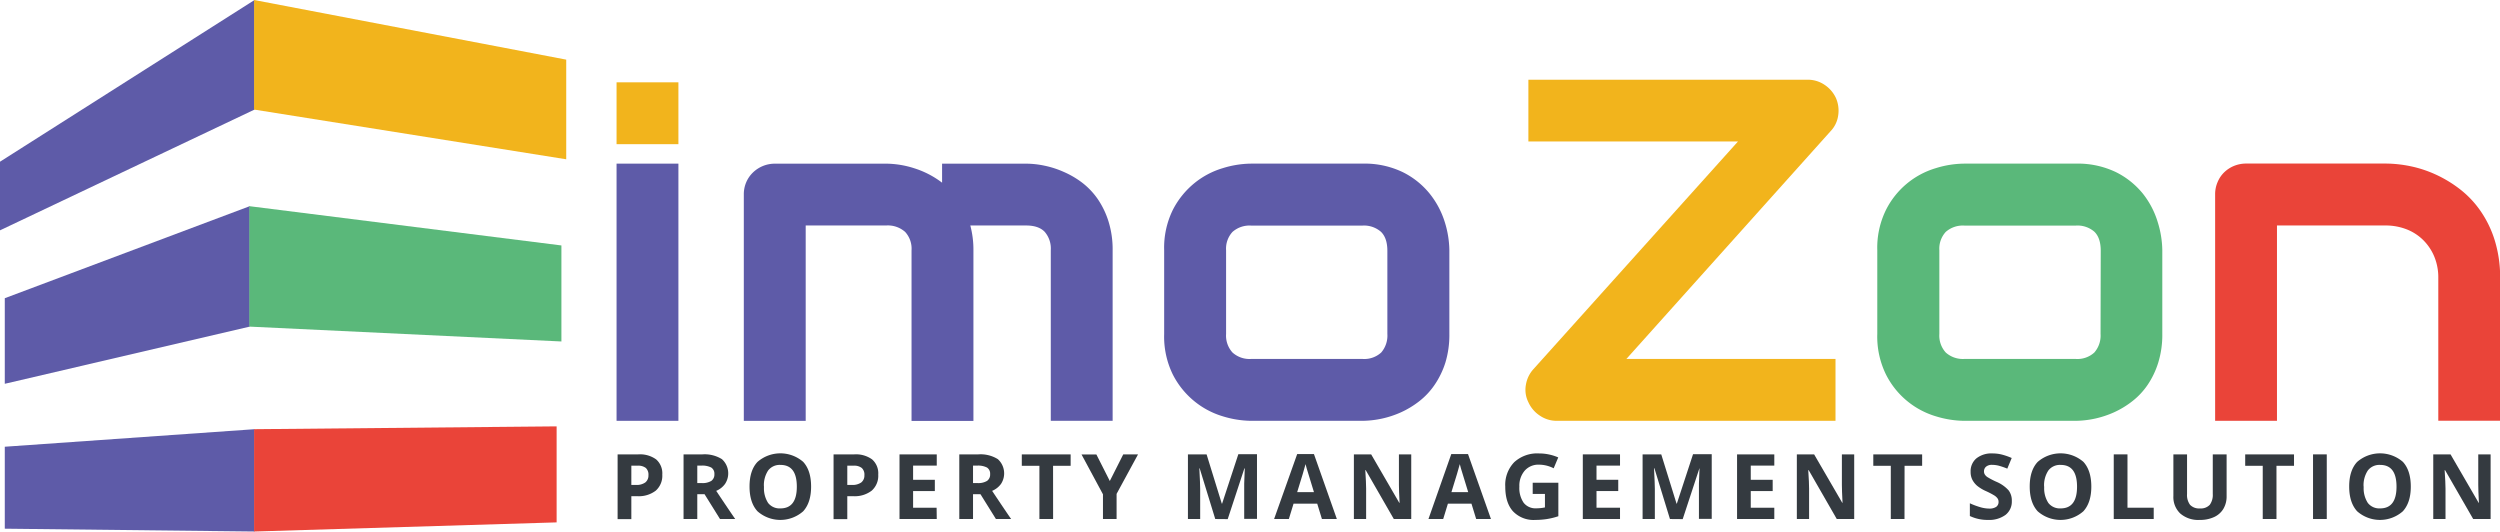 <svg xmlns="http://www.w3.org/2000/svg" viewBox="0 0 689.96 146.69"><defs><style>.cls-1{fill:#5e5ba8;}.cls-2{fill:#f2b41c;}.cls-3{fill:#5ab87a;}.cls-4{fill:#ea4439;}.cls-5{fill:#343a40;}</style></defs><g id="Layer_2" data-name="Layer 2"><g id="Layer_1-2" data-name="Layer 1"><polygon class="cls-1" points="70.25 30.24 0 63.57 0 44.63 70.25 0 70.25 30.24"/><polygon class="cls-2" points="70.13 30.24 156.27 43.96 156.27 16.46 70.13 0 70.13 30.24"/><polygon class="cls-1" points="68.93 90.14 1.32 105.92 1.32 82.3 68.93 56.9 68.93 90.14"/><polygon class="cls-3" points="68.81 90.14 154.94 94.24 154.94 67.74 68.81 56.9 68.81 90.14"/><polygon class="cls-1" points="70.25 146.69 1.32 145.91 1.32 123.29 70.25 118.45 70.25 146.69"/><polygon class="cls-4" points="70.13 146.69 153.62 144.17 153.62 117.67 70.13 118.45 70.13 146.69"/><path class="cls-2" d="M503.52,23.39A8.24,8.24,0,0,0,498.89,22H421.81V39.05h57.84l-56.46,62.84a8.43,8.43,0,0,0-2.07,4.33,7.64,7.64,0,0,0,.69,4.79,8.67,8.67,0,0,0,3.18,3.71,8.17,8.17,0,0,0,4.63,1.42h76.95V99.06H448.86l56.33-62.83a7.82,7.82,0,0,0,2.11-4.3,8.73,8.73,0,0,0-.59-4.83A8.82,8.82,0,0,0,503.52,23.39Z"/><path class="cls-3" d="M591.41,53.46A22.44,22.44,0,0,0,584,47.52a24.29,24.29,0,0,0-11.17-2.36H542a27.12,27.12,0,0,0-7.75,1.25,22.59,22.59,0,0,0-13.75,11.52,23.66,23.66,0,0,0-2.4,11.13V92.17a23.8,23.8,0,0,0,2.4,11.19,22.65,22.65,0,0,0,13.75,11.53,27.47,27.47,0,0,0,7.75,1.25h30.79a26.54,26.54,0,0,0,10.54-2.3,24.75,24.75,0,0,0,5.09-3.06,19.86,19.86,0,0,0,4.27-4.53,23.07,23.07,0,0,0,2.95-6.17,25.88,25.88,0,0,0,1.12-7.91V69.06a27.11,27.11,0,0,0-1.28-7.82A23.59,23.59,0,0,0,591.41,53.46ZM579.72,92.17A7.09,7.09,0,0,1,578,97.29a6.91,6.91,0,0,1-5.19,1.77H542.16A7.05,7.05,0,0,1,537,97.29a6.94,6.94,0,0,1-1.77-5.12V69.06A6.83,6.83,0,0,1,537,64a7.12,7.12,0,0,1,5.19-1.74h30.66A7.11,7.11,0,0,1,578,63.94q1.77,1.71,1.77,5.25Z"/><path class="cls-4" d="M688.52,66.37a29.5,29.5,0,0,0-3.91-8.11,27.11,27.11,0,0,0-5.65-6,34.1,34.1,0,0,0-6.69-4.07,32.68,32.68,0,0,0-7.09-2.33,34.61,34.61,0,0,0-6.8-.72H619.9a8.77,8.77,0,0,0-3.35.65,8.6,8.6,0,0,0-2.75,1.81A8.06,8.06,0,0,0,612,50.31a8.37,8.37,0,0,0-.66,3.32v62.51h17.07V62.23h29.88a15.9,15.9,0,0,1,5.74,1,13.46,13.46,0,0,1,4.63,2.92,14,14,0,0,1,3.12,4.56,15,15,0,0,1,1.15,6v39.4H690V76.74A34.61,34.61,0,0,0,688.52,66.37Z"/><path class="cls-5" d="M182.78,131a5.47,5.47,0,0,1-1.8,4.41,7.69,7.69,0,0,1-5.12,1.53h-1.62v6.34h-3.79V125.4h5.7a7.6,7.6,0,0,1,4.94,1.39A5.11,5.11,0,0,1,182.78,131Zm-8.54,2.83h1.24a4.11,4.11,0,0,0,2.61-.68,2.41,2.41,0,0,0,.87-2,2.49,2.49,0,0,0-.72-2,3.45,3.45,0,0,0-2.28-.63h-1.72Z"/><path class="cls-5" d="M192.44,136.4v6.84h-3.79V125.4h5.2a9,9,0,0,1,5.39,1.32,5.28,5.28,0,0,1,.87,6.82,5.71,5.71,0,0,1-2.45,1.93q4,6,5.25,7.77h-4.2l-4.26-6.84Zm0-3.08h1.22a4.68,4.68,0,0,0,2.65-.6,2.15,2.15,0,0,0,.85-1.88,2,2,0,0,0-.87-1.81,5.42,5.42,0,0,0-2.71-.53h-1.14Z"/><path class="cls-5" d="M223.85,134.3q0,4.42-2.19,6.81a9.53,9.53,0,0,1-12.6,0q-2.2-2.38-2.2-6.84t2.21-6.8a9.6,9.6,0,0,1,12.6,0C223.13,129.06,223.85,131.33,223.85,134.3Zm-13,0a7.5,7.5,0,0,0,1.13,4.5,4,4,0,0,0,3.4,1.51q4.53,0,4.53-6c0-4-1.5-6-4.51-6a4,4,0,0,0-3.4,1.53A7.37,7.37,0,0,0,210.83,134.3Z"/><path class="cls-5" d="M242.38,131a5.47,5.47,0,0,1-1.8,4.41,7.69,7.69,0,0,1-5.12,1.53h-1.62v6.34h-3.79V125.4h5.7a7.6,7.6,0,0,1,4.94,1.39A5.11,5.11,0,0,1,242.38,131Zm-8.54,2.83h1.24a4.11,4.11,0,0,0,2.61-.68,2.41,2.41,0,0,0,.87-2,2.46,2.46,0,0,0-.73-2,3.4,3.4,0,0,0-2.27-.63h-1.72Z"/><path class="cls-5" d="M258.53,143.24H248.25V125.4h10.28v3.1H252v3.91h6v3.11h-6v4.6h6.49Z"/><path class="cls-5" d="M268.54,136.4v6.84h-3.79V125.4H270a9,9,0,0,1,5.39,1.32,5.3,5.3,0,0,1,.88,6.82,5.8,5.8,0,0,1-2.46,1.93q4,6,5.25,7.77h-4.2l-4.26-6.84Zm0-3.08h1.22a4.68,4.68,0,0,0,2.65-.6,2.13,2.13,0,0,0,.85-1.88,2,2,0,0,0-.87-1.81,5.39,5.39,0,0,0-2.71-.53h-1.14Z"/><path class="cls-5" d="M290.64,143.24h-3.78V128.55H282V125.4h13.48v3.15h-4.85Z"/><path class="cls-5" d="M306.29,132.75,310,125.4h4.08l-5.92,10.9v6.94h-3.76v-6.82l-5.92-11h4.1Z"/><path class="cls-5" d="M335.39,143.24l-4.3-14H331c.15,2.85.23,4.75.23,5.7v8.3h-3.38V125.4H333L337.2,139h.08l4.48-13.64h5.15v17.84h-3.53V134.8c0-.4,0-.86,0-1.38s.07-1.91.16-4.15h-.11l-4.6,14Z"/><path class="cls-5" d="M364.83,143.24l-1.3-4.24H357l-1.3,4.24h-4.07L358,125.32h4.63l6.32,17.92Zm-2.2-7.42q-1.8-5.77-2-6.53c-.15-.5-.26-.9-.32-1.2-.27,1-1,3.62-2.31,7.73Z"/><path class="cls-5" d="M389.48,143.24h-4.81l-7.76-13.5h-.11c.15,2.39.23,4.09.23,5.1v8.4h-3.38V125.4h4.77l7.75,13.36h.09q-.18-3.48-.18-4.92V125.4h3.4Z"/><path class="cls-5" d="M407.4,143.24,406.1,139h-6.5l-1.3,4.24h-4.07l6.3-17.92h4.62l6.33,17.92Zm-2.2-7.42q-1.8-5.77-2-6.53c-.15-.5-.26-.9-.32-1.2-.27,1-1,3.62-2.31,7.73Z"/><path class="cls-5" d="M423,133.22h7.08v9.25a19.48,19.48,0,0,1-3.24.79,21.28,21.28,0,0,1-3.11.23,7.84,7.84,0,0,1-6.17-2.38q-2.13-2.37-2.13-6.81a9,9,0,0,1,2.47-6.74,9.39,9.39,0,0,1,6.85-2.42,13.32,13.32,0,0,1,5.3,1.1l-1.26,3a9,9,0,0,0-4.06-1,5,5,0,0,0-3.93,1.65,6.36,6.36,0,0,0-1.48,4.43,7.14,7.14,0,0,0,1.19,4.44,4.13,4.13,0,0,0,3.46,1.53,11.82,11.82,0,0,0,2.41-.25v-3.72H423Z"/><path class="cls-5" d="M447.1,143.24H436.83V125.4H447.1v3.1h-6.49v3.91h6v3.11h-6v4.6h6.49Z"/><path class="cls-5" d="M460.88,143.24l-4.29-14h-.11c.15,2.85.23,4.75.23,5.7v8.3h-3.38V125.4h5.15L462.7,139h.08l4.47-13.64h5.16v17.84h-3.53V134.8c0-.4,0-.86,0-1.38s.06-1.91.16-4.15H469l-4.6,14Z"/><path class="cls-5" d="M489.68,143.24H479.4V125.4h10.28v3.1h-6.5v3.91h6.05v3.11h-6.05v4.6h6.5Z"/><path class="cls-5" d="M511.73,143.24h-4.81l-7.76-13.5h-.11c.16,2.39.23,4.09.23,5.1v8.4H495.9V125.4h4.77l7.76,13.36h.08q-.18-3.48-.18-4.92V125.4h3.4Z"/><path class="cls-5" d="M525.61,143.24h-3.78V128.55H517V125.4h13.48v3.15h-4.85Z"/><path class="cls-5" d="M555.23,138.29a4.62,4.62,0,0,1-1.74,3.81,7.6,7.6,0,0,1-4.84,1.39,11.3,11.3,0,0,1-5-1.08V138.9a21.16,21.16,0,0,0,3.06,1.13,9,9,0,0,0,2.29.33,3.33,3.33,0,0,0,1.91-.47,1.64,1.64,0,0,0,.66-1.42,1.58,1.58,0,0,0-.29-.93,3.17,3.17,0,0,0-.86-.79,21.67,21.67,0,0,0-2.32-1.21,10.65,10.65,0,0,1-2.45-1.48,5.65,5.65,0,0,1-1.31-1.65,4.71,4.71,0,0,1-.48-2.19,4.6,4.6,0,0,1,1.6-3.72,6.64,6.64,0,0,1,4.44-1.36,10.4,10.4,0,0,1,2.65.33,17.93,17.93,0,0,1,2.65.93l-1.22,2.94a18.92,18.92,0,0,0-2.37-.82,7.77,7.77,0,0,0-1.83-.23,2.45,2.45,0,0,0-1.65.5,1.66,1.66,0,0,0-.58,1.31,1.58,1.58,0,0,0,.24.87,2.43,2.43,0,0,0,.74.72,21.73,21.73,0,0,0,2.39,1.25,9.5,9.5,0,0,1,3.43,2.4A4.66,4.66,0,0,1,555.23,138.29Z"/><path class="cls-5" d="M577.17,134.3c0,2.95-.74,5.22-2.2,6.81a9.53,9.53,0,0,1-12.6,0c-1.46-1.59-2.2-3.87-2.2-6.84s.74-5.24,2.21-6.8a9.62,9.62,0,0,1,12.61,0Q577.17,129.85,577.17,134.3Zm-13,0a7.43,7.43,0,0,0,1.14,4.5,4,4,0,0,0,3.39,1.51q4.53,0,4.53-6c0-4-1.5-6-4.51-6a4,4,0,0,0-3.4,1.53A7.37,7.37,0,0,0,564.14,134.3Z"/><path class="cls-5" d="M583.36,143.24V125.4h3.79v14.72h7.24v3.12Z"/><path class="cls-5" d="M614.51,125.4v11.54a6.66,6.66,0,0,1-.88,3.47,5.76,5.76,0,0,1-2.56,2.28,9.1,9.1,0,0,1-4,.8,7.56,7.56,0,0,1-5.35-1.77,6.23,6.23,0,0,1-1.9-4.82V125.4h3.77v10.92a4.53,4.53,0,0,0,.83,3,3.45,3.45,0,0,0,2.74,1,3.38,3.38,0,0,0,2.7-1,4.62,4.62,0,0,0,.83-3V125.4Z"/><path class="cls-5" d="M628.27,143.24h-3.79V128.55h-4.84V125.4h13.47v3.15h-4.84Z"/><path class="cls-5" d="M638.36,143.24V125.4h3.79v17.84Z"/><path class="cls-5" d="M665.34,134.3c0,2.95-.74,5.22-2.2,6.81a9.53,9.53,0,0,1-12.6,0c-1.46-1.59-2.2-3.87-2.2-6.84s.74-5.24,2.21-6.8a9.62,9.62,0,0,1,12.61,0Q665.34,129.85,665.34,134.3Zm-13,0a7.43,7.43,0,0,0,1.14,4.5,4,4,0,0,0,3.39,1.51q4.53,0,4.53-6c0-4-1.5-6-4.51-6a4,4,0,0,0-3.4,1.53A7.37,7.37,0,0,0,652.31,134.3Z"/><path class="cls-5" d="M687.37,143.24h-4.81l-7.77-13.5h-.11q.24,3.58.24,5.1v8.4h-3.38V125.4h4.77l7.75,13.36h.08q-.18-3.48-.18-4.92V125.4h3.41Z"/><rect class="cls-1" x="170.16" y="45.16" width="17.07" height="70.98"/><path class="cls-1" d="M303,55a20.29,20.29,0,0,0-4.27-4.53,24.52,24.52,0,0,0-5.09-3,26.08,26.08,0,0,0-5.35-1.74,24.73,24.73,0,0,0-5.12-.56H260v5.25a25.07,25.07,0,0,0-7.74-4,25.88,25.88,0,0,0-7.62-1.25H213.89a8.69,8.69,0,0,0-6.11,2.46,8.21,8.21,0,0,0-1.84,2.69,8.37,8.37,0,0,0-.66,3.32v62.51h17.08V62.23h22.19A7.2,7.2,0,0,1,249.8,64a6.83,6.83,0,0,1,1.77,5.09v47.08h17.08V69.06a26,26,0,0,0-.86-6.83h15.37q3.48,0,5.15,1.74A7.05,7.05,0,0,1,290,69.06v47.08h17.07V69.06a25.9,25.9,0,0,0-1.12-7.88A23.16,23.16,0,0,0,303,55Z"/><path class="cls-1" d="M394.58,53.46a22.24,22.24,0,0,0-7.42-5.94A24.22,24.22,0,0,0,376,45.16H345.21a27.07,27.07,0,0,0-7.75,1.25,22.61,22.61,0,0,0-7.78,4.1,23,23,0,0,0-6,7.42,23.66,23.66,0,0,0-2.39,11.13V92.17a23.8,23.8,0,0,0,2.39,11.19,22.88,22.88,0,0,0,6,7.42,22.63,22.63,0,0,0,7.78,4.11,27.42,27.42,0,0,0,7.75,1.25H376a26.63,26.63,0,0,0,10.54-2.3,25,25,0,0,0,5.09-3.06,19.86,19.86,0,0,0,4.27-4.53,23.37,23.37,0,0,0,3-6.17A26.19,26.19,0,0,0,400,92.17V69.06a27.11,27.11,0,0,0-1.28-7.82A23.81,23.81,0,0,0,394.58,53.46ZM382.89,92.17a7.13,7.13,0,0,1-1.7,5.12A6.91,6.91,0,0,1,376,99.06H345.34a7,7,0,0,1-5.19-1.77,6.94,6.94,0,0,1-1.77-5.12V69.06A6.83,6.83,0,0,1,340.15,64a7.11,7.11,0,0,1,5.19-1.74H376a7.09,7.09,0,0,1,5.12,1.71q1.77,1.71,1.77,5.25Z"/><rect class="cls-2" x="170.16" y="22.72" width="17.07" height="17.07"/></g></g></svg>
